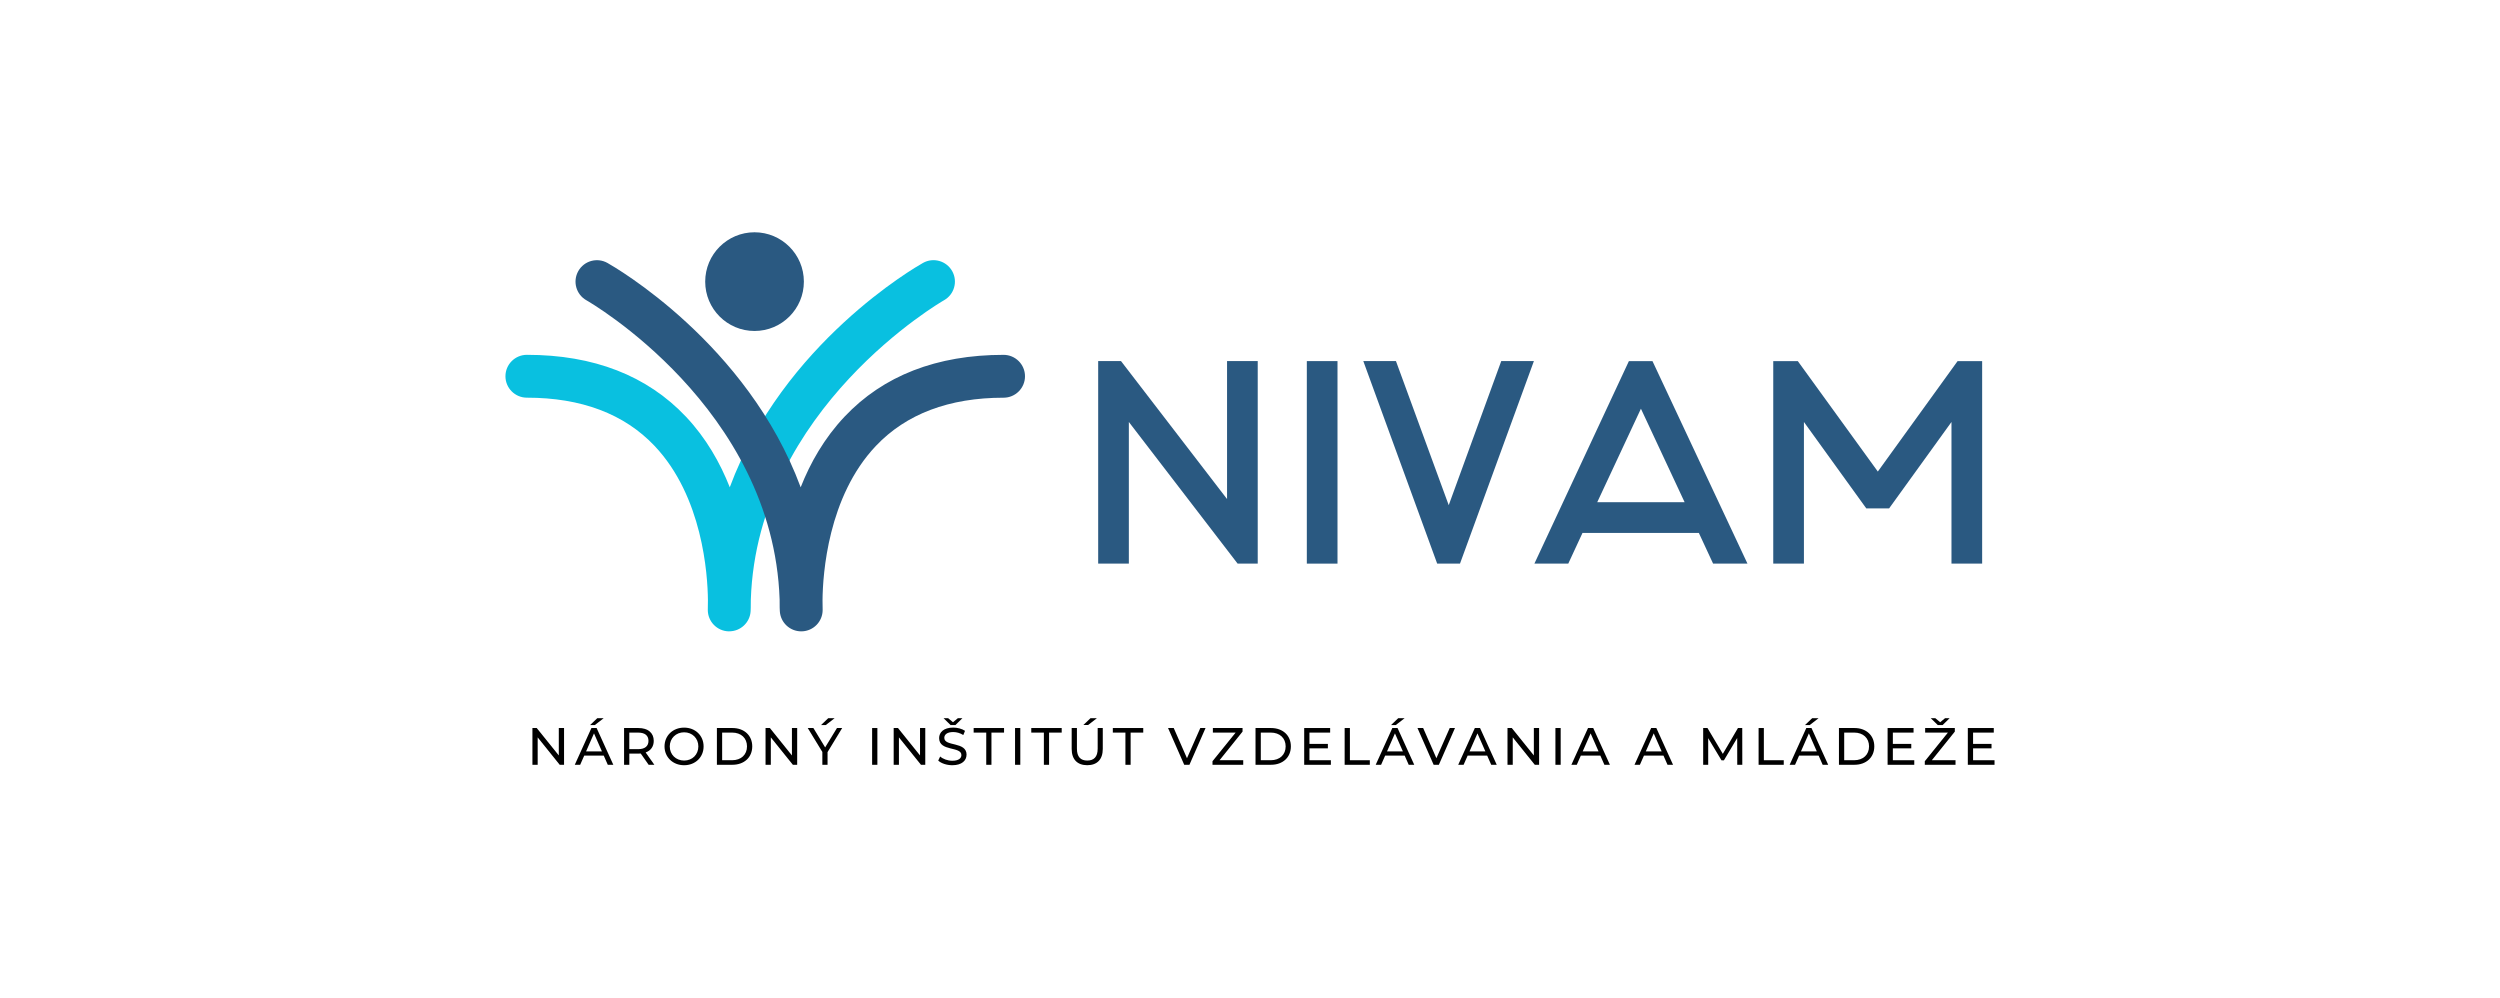 <svg xmlns="http://www.w3.org/2000/svg" id="Layer_1" data-name="Layer 1" viewBox="0 0 1000 399"><defs><style>      .cls-1 {        fill: none;      }      .cls-2 {        fill: #09c0e0;      }      .cls-3 {        fill: #2a5981;      }    </style></defs><rect class="cls-1" width="1000" height="399"></rect><g><path class="cls-2" d="M291.69,252.54c-.08,0-.17,0-.25,0-4.63-.13-8.32-3.93-8.32-8.56,0-1.34.02-2.66.05-3.98-.11-10.33-2.13-41.35-21.34-61.64-12.12-12.8-29.31-19.29-51.08-19.29-4.73,0-8.57-3.84-8.57-8.57s3.84-8.57,8.57-8.57c26.71,0,48.11,8.32,63.61,24.73,8.1,8.58,13.69,18.47,17.55,28.25,21.37-57.66,74.48-88.17,77.29-89.74,4.12-2.32,9.35-.85,11.67,3.27,2.32,4.12.86,9.34-3.26,11.66-.76.43-74.66,43.09-77.28,119.7.02,2.67-.07,4.33-.08,4.66-.26,4.55-4.03,8.07-8.55,8.07"></path><polygon points="225.62 291.21 225.62 305.92 223.89 305.92 215.07 294.95 215.07 305.92 212.97 305.92 212.97 291.21 214.69 291.21 223.52 302.18 223.52 291.21 225.62 291.21"></polygon><path d="M241.51,302.24h-7.82l-1.62,3.68h-2.16l6.66-14.71h2.08l6.68,14.71h-2.21l-1.62-3.68ZM240.77,300.56l-3.17-7.21-3.17,7.21h6.35ZM237.93,290.02h-1.89l2.86-2.73h2.56l-3.53,2.73Z"></path><path d="M259.46,305.92l-3.17-4.52c-.29.02-.61.04-.92.04h-3.64v4.48h-2.1v-14.71h5.74c3.82,0,6.13,1.93,6.13,5.13,0,2.27-1.18,3.91-3.24,4.64l3.49,4.94h-2.29ZM259.39,296.34c0-2.1-1.41-3.3-4.1-3.3h-3.57v6.62h3.57c2.69,0,4.1-1.22,4.1-3.32"></path><path d="M265.81,298.57c0-4.31,3.32-7.52,7.83-7.52s7.8,3.19,7.8,7.52-3.32,7.52-7.8,7.52-7.83-3.21-7.83-7.52M279.34,298.57c0-3.26-2.44-5.65-5.69-5.65s-5.74,2.4-5.74,5.65,2.44,5.65,5.74,5.65,5.69-2.4,5.69-5.65"></path><path d="M286.76,291.21h6.2c4.73,0,7.94,2.98,7.94,7.35s-3.22,7.35-7.94,7.35h-6.2v-14.71ZM292.83,304.09c3.64,0,5.97-2.23,5.97-5.53s-2.33-5.53-5.97-5.53h-3.97v11.05h3.97Z"></path><polygon points="318.87 291.21 318.87 305.92 317.15 305.92 308.33 294.95 308.33 305.92 306.22 305.92 306.22 291.21 307.95 291.21 316.77 302.18 316.77 291.21 318.87 291.21"></polygon><path d="M331.02,300.83v5.08h-2.08v-5.12l-5.84-9.58h2.25l4.71,7.75,4.73-7.75h2.08l-5.84,9.62ZM330.31,290.02h-1.89l2.86-2.73h2.56l-3.53,2.73Z"></path><rect x="348.85" y="291.21" width="2.1" height="14.71"></rect><polygon points="370.11 291.21 370.11 305.92 368.39 305.92 359.57 294.95 359.57 305.92 357.47 305.92 357.47 291.21 359.19 291.21 368.01 302.18 368.01 291.21 370.11 291.21"></polygon><path d="M386.61,301.91c0,2.25-1.81,4.18-5.69,4.18-2.25,0-4.45-.76-5.63-1.85l.78-1.64c1.09.99,2.96,1.7,4.85,1.7,2.54,0,3.64-.99,3.64-2.27,0-3.59-8.91-1.32-8.91-6.79,0-2.27,1.77-4.2,5.63-4.2,1.72,0,3.51.46,4.73,1.3l-.69,1.68c-1.28-.82-2.73-1.2-4.03-1.2-2.5,0-3.57,1.05-3.57,2.33,0,3.59,8.91,1.35,8.91,6.75M380.23,290.02l-2.79-2.73h1.83l1.93,1.6,1.93-1.6h1.83l-2.79,2.73h-1.93Z"></path><polygon points="394.5 293.04 389.46 293.04 389.46 291.21 401.62 291.21 401.62 293.04 396.58 293.04 396.58 305.92 394.5 305.92 394.5 293.04"></polygon><rect x="406.02" y="291.21" width="2.1" height="14.71"></rect><polygon points="417.55 293.04 412.51 293.04 412.51 291.21 424.68 291.21 424.68 293.04 419.63 293.04 419.63 305.92 417.55 305.92 417.55 293.04"></polygon><path d="M428.67,299.57v-8.36h2.1v8.28c0,3.26,1.49,4.73,4.14,4.73s4.16-1.47,4.16-4.73v-8.28h2.04v8.36c0,4.27-2.33,6.51-6.22,6.51s-6.22-2.25-6.22-6.51M436.2,287.28h2.56l-3.53,2.73h-1.89l2.86-2.73Z"></path><polygon points="450.17 293.04 445.13 293.04 445.13 291.21 457.3 291.21 457.3 293.04 452.25 293.04 452.25 305.92 450.17 305.92 450.17 293.04"></polygon><polygon points="482.22 291.21 475.77 305.92 473.69 305.92 467.22 291.21 469.49 291.21 474.79 303.29 480.12 291.21 482.22 291.21"></polygon><polygon points="497.29 304.09 497.29 305.92 485 305.92 485 304.49 494.25 293.04 485.15 293.04 485.15 291.21 497.02 291.21 497.02 292.64 487.82 304.09 497.29 304.09"></polygon><path d="M502.21,291.21h6.2c4.73,0,7.94,2.98,7.94,7.35s-3.22,7.35-7.94,7.35h-6.2v-14.71ZM508.29,304.09c3.64,0,5.97-2.23,5.97-5.53s-2.33-5.53-5.97-5.53h-3.97v11.05h3.97Z"></path><polygon points="532.35 304.09 532.35 305.92 521.68 305.92 521.68 291.21 532.06 291.21 532.06 293.04 523.78 293.04 523.78 297.56 531.15 297.56 531.15 299.34 523.78 299.34 523.78 304.09 532.35 304.09"></polygon><polygon points="537.86 291.21 539.96 291.21 539.96 304.09 547.93 304.09 547.93 305.92 537.86 305.92 537.86 291.21"></polygon><path d="M561.88,302.24h-7.82l-1.62,3.68h-2.16l6.66-14.71h2.08l6.68,14.71h-2.21l-1.62-3.68ZM561.15,300.56l-3.17-7.21-3.17,7.21h6.35ZM558.31,290.02h-1.89l2.86-2.73h2.56l-3.53,2.73Z"></path><polygon points="581.99 291.21 575.54 305.92 573.46 305.92 566.99 291.21 569.26 291.21 574.56 303.29 579.89 291.21 581.99 291.21"></polygon><path d="M594.88,302.24h-7.82l-1.62,3.68h-2.16l6.66-14.71h2.08l6.68,14.71h-2.21l-1.62-3.68ZM594.15,300.56l-3.17-7.21-3.17,7.21h6.35Z"></path><polygon points="615.64 291.21 615.64 305.92 613.92 305.92 605.1 294.95 605.1 305.92 603 305.92 603 291.21 604.72 291.21 613.54 302.18 613.54 291.21 615.64 291.21"></polygon><rect x="622.17" y="291.21" width="2.1" height="14.71"></rect><path d="M640.15,302.24h-7.82l-1.62,3.68h-2.16l6.66-14.71h2.08l6.68,14.71h-2.21l-1.62-3.68ZM639.42,300.56l-3.17-7.21-3.17,7.21h6.35Z"></path><path d="M665.4,302.24h-7.82l-1.62,3.68h-2.16l6.66-14.71h2.08l6.68,14.71h-2.21l-1.62-3.68ZM664.66,300.56l-3.17-7.21-3.17,7.21h6.35Z"></path><polygon points="694.9 305.92 694.88 295.2 689.57 304.13 688.6 304.13 683.28 295.27 683.28 305.92 681.27 305.92 681.27 291.21 682.99 291.21 689.13 301.55 695.18 291.21 696.9 291.21 696.92 305.92 694.9 305.92"></polygon><polygon points="703.44 291.21 705.54 291.21 705.54 304.09 713.5 304.09 713.5 305.92 703.44 305.92 703.44 291.21"></polygon><path d="M727.46,302.24h-7.82l-1.62,3.68h-2.16l6.66-14.71h2.08l6.68,14.71h-2.21l-1.62-3.68ZM726.72,300.56l-3.17-7.21-3.17,7.21h6.35ZM723.89,290.02h-1.89l2.86-2.73h2.56l-3.53,2.73Z"></path><path d="M735.58,291.21h6.2c4.73,0,7.94,2.98,7.94,7.35s-3.22,7.35-7.94,7.35h-6.2v-14.71ZM741.65,304.09c3.64,0,5.97-2.23,5.97-5.53s-2.33-5.53-5.97-5.53h-3.97v11.05h3.97Z"></path><polygon points="765.71 304.09 765.71 305.92 755.04 305.92 755.04 291.21 765.42 291.21 765.42 293.04 757.14 293.04 757.14 297.56 764.51 297.56 764.51 299.34 757.14 299.34 757.14 304.09 765.71 304.09"></polygon><path d="M782.21,304.09v1.83h-12.29v-1.43l9.24-11.45h-9.1v-1.83h11.87v1.43l-9.2,11.45h9.47ZM775.11,290.02l-2.79-2.73h1.83l1.93,1.6,1.93-1.6h1.83l-2.79,2.73h-1.93Z"></path><polygon points="797.81 304.09 797.81 305.92 787.13 305.92 787.13 291.21 797.51 291.21 797.51 293.04 789.23 293.04 789.23 297.56 796.61 297.56 796.61 299.34 789.23 299.34 789.23 304.09 797.81 304.09"></polygon><polygon class="cls-3" points="490.82 199.62 490.82 144.43 503.09 144.43 503.09 225.44 495.04 225.44 451.54 168.79 451.54 225.44 439.27 225.44 439.27 144.43 448.4 144.43 490.82 199.62"></polygon><rect class="cls-3" x="522.73" y="144.44" width="12.27" height="81.01"></rect><polygon class="cls-3" points="558.38 144.43 579.49 202.07 600.5 144.43 613.56 144.43 584 225.44 574.87 225.44 545.32 144.43 558.38 144.43"></polygon><path class="cls-3" d="M679.54,213.17h-46.54l-5.69,12.28h-13.55l37.8-81.01h9.43l38,81.01h-13.75l-5.7-12.28ZM673.85,200.89l-17.48-37.41-17.48,37.41h34.96Z"></path><polygon class="cls-3" points="746.51 203.35 721.57 168.79 721.57 225.44 709.3 225.44 709.3 144.44 719.12 144.44 751.13 188.62 783.04 144.44 792.86 144.44 792.86 225.44 780.59 225.44 780.59 168.79 755.65 203.35 746.51 203.35"></polygon><path class="cls-3" d="M320.48,252.54c-4.52,0-8.29-3.53-8.55-8.07-.02-.34-.11-2-.08-4.67-2.61-76.84-76.51-119.25-77.27-119.68-4.13-2.32-5.59-7.54-3.27-11.67,2.32-4.13,7.54-5.59,11.67-3.27,2.8,1.58,55.92,32.08,77.29,89.74,3.85-9.78,9.45-19.67,17.55-28.25,15.49-16.41,36.89-24.73,63.61-24.73,4.73,0,8.57,3.84,8.57,8.57s-3.84,8.57-8.57,8.57c-21.77,0-38.95,6.49-51.08,19.29-19.22,20.29-21.23,51.32-21.34,61.65.04,1.31.05,2.63.05,3.96,0,4.64-3.69,8.43-8.32,8.56-.08,0-.17,0-.25,0"></path><path class="cls-3" d="M321.55,112.65c0,10.9-8.84,19.74-19.74,19.74s-19.73-8.84-19.73-19.74,8.84-19.74,19.73-19.74,19.74,8.84,19.74,19.74"></path></g></svg>